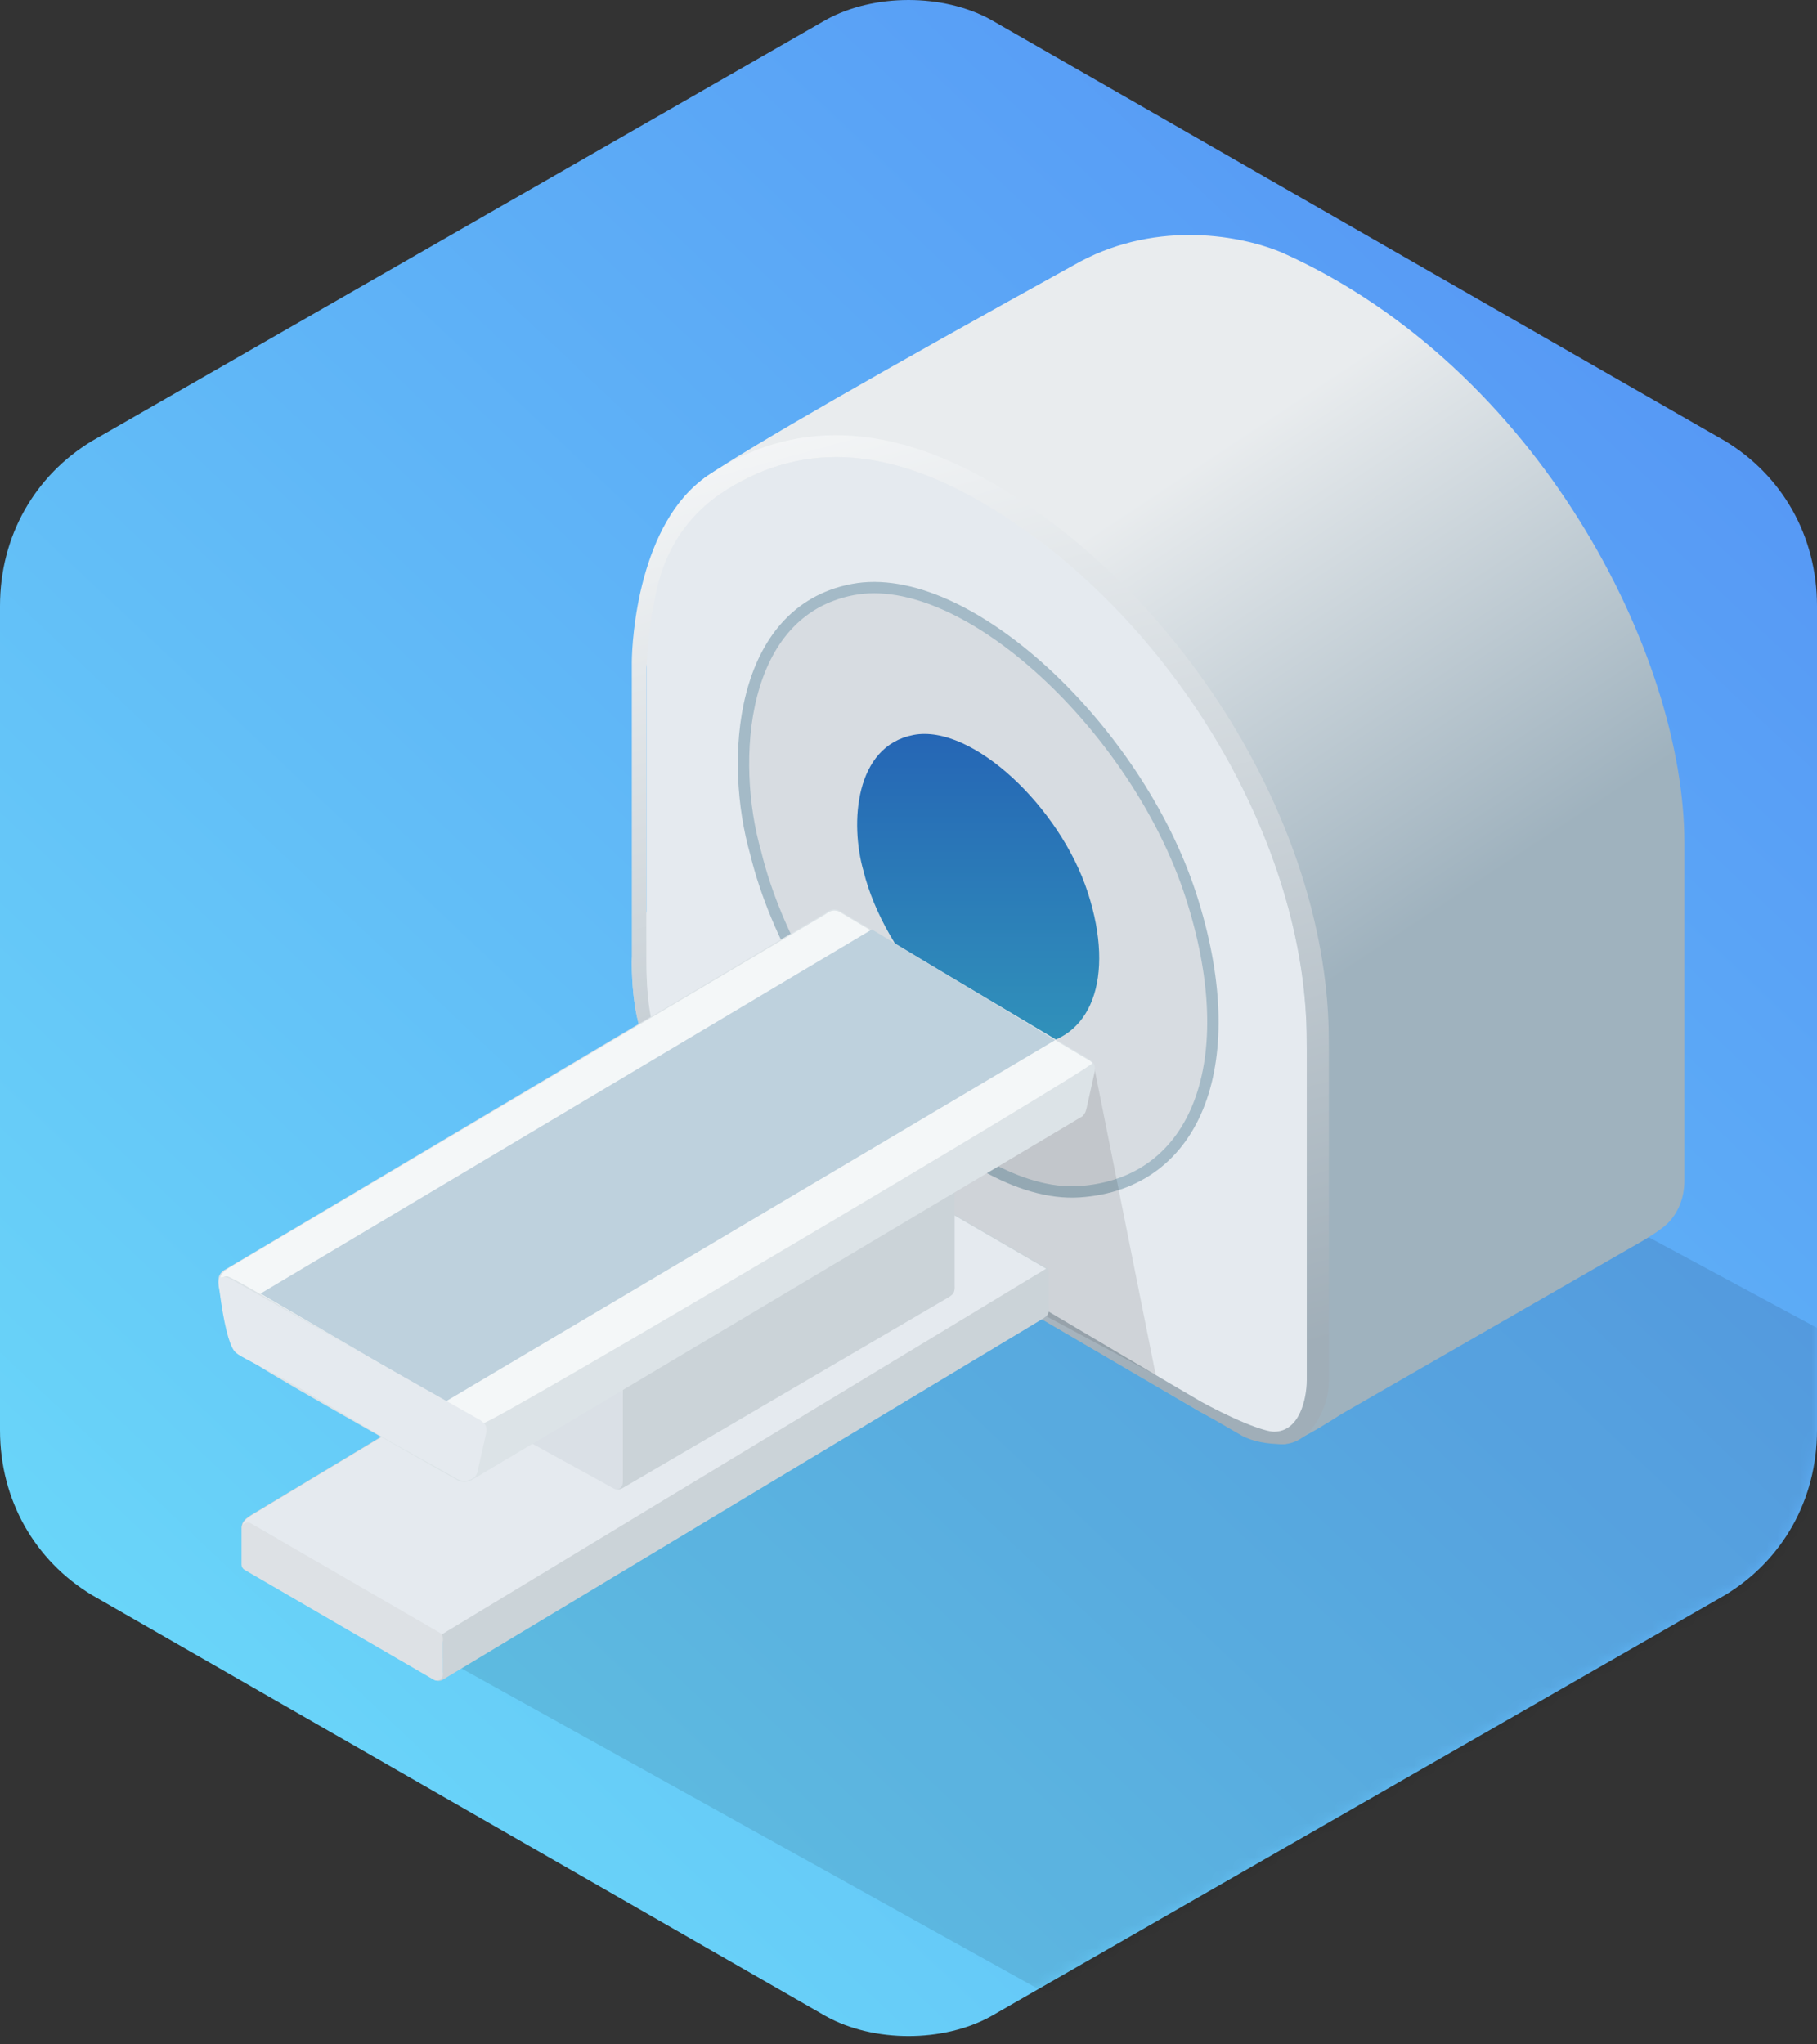 <?xml version="1.0" encoding="UTF-8"?>
<svg width="160px" height="180px" viewBox="0 0 160 180" version="1.1" xmlns="http://www.w3.org/2000/svg" xmlns:xlink="http://www.w3.org/1999/xlink">
    <rect x="0" y="0" width="160" height="180" fill="#333333" stroke="none"/>
    <!-- Generator: sketchtool 52.2 (67145) - http://www.bohemiancoding.com/sketch -->
    <title>AB4188CD-22E6-4A9B-A54B-80B9EA92B2BA</title>
    <desc>Created with sketchtool.</desc>
    <defs>
        <linearGradient x1="84.721%" y1="7.286%" x2="12.015%" y2="94.305%" id="linearGradient-1">
            <stop stop-color="#5696F5" offset="0%"></stop>
            <stop stop-color="#6BDAF9" offset="100%"></stop>
        </linearGradient>
        <path d="M87.273,1.747 L151.919,38.837 C156.927,41.876 160,47.176 160,53.351 L160,125.918 C160,132.093 156.927,137.393 151.919,140.432 L87.273,177.522 C83.073,179.852 76.927,179.852 72.727,177.522 L8.081,140.432 C3.073,137.393 4.58266482e-14,132.093 0,125.918 L0,53.351 C-5.72833103e-15,47.176 3.073,41.876 8.081,38.837 L72.727,1.747 C76.927,-0.582 83.073,-0.582 87.273,1.747 Z" id="path-2"></path>
        <linearGradient x1="60.247%" y1="15.978%" x2="81.783%" y2="53.485%" id="linearGradient-4">
            <stop stop-color="#E9ECEE" offset="0%"></stop>
            <stop stop-color="#9FB2BE" offset="100%"></stop>
        </linearGradient>
        <linearGradient x1="25.128%" y1="-12.328%" x2="45.967%" y2="100%" id="linearGradient-5">
            <stop stop-color="#FFFFFF" offset="0%"></stop>
            <stop stop-color="#A0AEB8" offset="100%"></stop>
        </linearGradient>
        <linearGradient x1="50%" y1="-15.762%" x2="50%" y2="127.094%" id="linearGradient-6">
            <stop stop-color="#235DB4" offset="0%"></stop>
            <stop stop-color="#349FBC" offset="100%"></stop>
        </linearGradient>
    </defs>
    <g id="业务中心" stroke="none" stroke-width="1" fill="none" fill-rule="evenodd">
        <g id="主页" transform="translate(-247, -892)">
            <g id="1" transform="translate(0, 690)">
                <g id="Group-4" transform="translate(236, 80)">
                    <g id="1" transform="translate(0, 122)">
                        <g id="Group-9" transform="translate(11, 0)">
                            <mask id="mask-3" fill="white">
                                <use xlink:href="#path-2"></use>
                            </mask>
                            <use id="Mask" fill="url(#linearGradient-1)" xlink:href="#path-2"></use>
                            <polygon id="Path-4" fill-opacity="0.1" fill="#000000" mask="url(#mask-3)" points="28.626 140.228 105.603 183 188.425 132.213 109.295 89.623"></polygon>
                            <g id="Group-2" transform="translate(55.58, 20.313)">
                                <path d="M16.487,30.958 C5.534,50.354 0.057,61.494 0.057,64.377 C0.057,68.702 0.916,71.407 2.123,73.387 C3.329,75.367 6.068,78.245 7.374,79.005 C35.809,95.642 50.026,103.961 50.026,103.961 C50.026,103.961 55.204,106.844 57.369,106.836 C57.977,106.9 59.702,106.019 62.544,104.193 L88.08,89.507 C89.841,88.529 90.962,87.767 91.443,87.22 C92.693,85.798 92.742,84.203 92.742,83.611 C92.742,77.818 92.742,59.797 92.742,53.884 C92.742,37.328 79.89,12.082 57.369,1.951 C53.815,0.433 46.477,-0.962 39.544,2.715 C21.74,12.546 10.808,18.828 6.746,21.56 C0.653,25.658 16.487,28.99 16.487,30.958 Z" id="Path-87" fill="url(#linearGradient-4)"></path>
                                <path d="M59.49,72.12 C59.49,72.02 59.489,71.938 59.487,71.746 C59.485,71.537 59.484,71.442 59.484,71.319 C59.49,53.989 47.878,34.463 32.058,24.626 C22.346,18.588 14.546,18.667 7.831,23.184 C5.583,24.695 3.98,27.472 2.995,31.1 C2.312,33.617 1.343,37.09 1.343,38.808 L1.343,64.38 C1.343,67.996 1.831,70.889 2.995,72.799 C4.015,74.472 6.566,77.303 7.604,77.908 L47.577,101.573 C49.799,102.873 49.799,102.873 50.207,103.112 C50.241,103.131 50.31,103.169 50.412,103.224 C50.585,103.318 50.782,103.423 50.999,103.536 C51.621,103.859 52.274,104.182 52.927,104.483 C53.346,104.675 53.751,104.852 54.136,105.01 C55.29,105.481 56.204,105.744 56.605,105.742 C58.86,105.742 59.484,102.843 59.49,101.191 L59.49,72.12 Z M0.057,38.015 C0.057,36.046 0.653,25.661 6.746,21.563 C12.839,17.465 21.404,15.706 33.084,22.968 C49.137,32.949 61.437,52.949 61.431,71.319 C61.431,71.588 61.437,71.855 61.437,72.12 L61.437,101.357 C61.437,103.536 59.86,106.839 57.369,106.839 C56.1,106.839 54.795,106.642 53.774,106.092 C53.094,105.726 37.627,96.698 7.374,79.009 C6.068,78.248 3.329,75.37 2.123,73.39 C0.916,71.41 0.057,68.705 0.057,64.38 L0.057,38.015 Z" id="Path-87" fill="url(#linearGradient-5)" fill-rule="nonzero"></path>
                                <path d="M59.49,72.12 C59.49,72.02 59.489,71.938 59.487,71.746 C59.485,71.537 59.484,71.442 59.484,71.319 C59.49,53.989 47.878,34.463 32.058,24.626 C22.346,18.588 14.546,18.667 7.831,23.184 C5.583,24.695 3.423,27.212 2.439,30.84 C1.756,33.357 1.343,37.09 1.343,38.808 L1.343,64.38 C1.343,67.996 1.831,70.889 2.995,72.799 C4.015,74.472 6.566,77.303 7.604,77.908 L47.577,101.573 C49.799,102.873 49.799,102.873 50.207,103.112 C50.241,103.131 50.31,103.169 50.412,103.224 C50.585,103.318 50.782,103.423 50.999,103.536 C51.621,103.859 52.274,104.182 52.927,104.483 C53.346,104.675 53.751,104.852 54.136,105.01 C55.29,105.481 56.204,105.744 56.605,105.742 C58.86,105.742 59.484,102.843 59.49,101.191 L59.49,72.12 Z" id="Path" fill="#E5EAEF"></path>
                                <path d="M39.462,84.614 C49.883,83.93 54.009,73.087 49.277,58.5 C44.544,43.912 29.519,29.688 19.503,31.598 C9.487,33.509 8.638,46.673 10.968,54.804 C14.536,69.367 29.04,85.298 39.462,84.614 Z" id="Oval-Copy" stroke="#A4BAC7" fill="#D7DCE1"></path>
                                <path d="M35.149,71.741 C40.524,71.388 42.652,65.796 40.211,58.272 C37.771,50.749 30.022,43.413 24.856,44.398 C19.69,45.384 19.252,52.173 20.454,56.366 C22.294,63.877 29.775,72.093 35.149,71.741 Z" id="Oval-Copy" fill="url(#linearGradient-6)"></path>
                                <polygon id="Path-2" fill-opacity="0.1" fill="#000000" points="40.819 73.873 18.518 60.724 21.526 87.496 46.192 100.758"></polygon>
                            </g>
                            <g id="Group" transform="translate(19, 79.034)">
                                <g id="Group-4" transform="translate(1.977, 22.321)">
                                    <path d="M1.144,32.029 L53.154,0.703 C53.415,0.491 53.666,0.385 53.906,0.384 C54.145,0.383 54.373,0.466 54.589,0.633 L71.039,10.18 C71.27,10.27 71.385,10.474 71.385,10.791 C71.385,12.117 71.385,13.11 71.385,13.773 C71.385,13.853 71.419,14.132 71.274,14.39 C71.227,14.474 71.103,14.585 70.902,14.724 L18.082,46.495 C17.936,46.593 17.787,46.641 17.635,46.641 C17.483,46.641 17.33,46.593 17.177,46.495 C17.482,46.593 17.738,46.491 17.946,46.189 C17.972,46.137 17.999,46.036 18.015,45.886 L18.015,43.315 C18.015,42.655 17.556,42.305 17.503,42.274 C5.134,35.223 1.391,32.806 0.921,32.806 C0.608,32.806 0.398,32.943 0.29,33.216 C0.289,33.018 0.318,32.858 0.379,32.736 C0.496,32.498 0.751,32.263 1.144,32.029 Z" id="Path-82-Copy" fill="#CBD3D8"></path>
                                    <path d="M1.193,32.047 L53.113,0.775 C53.374,0.564 53.624,0.458 53.863,0.457 C54.102,0.456 54.33,0.539 54.545,0.706 L71.141,10.349 L17.843,42.6 C5.496,35.56 1.439,32.823 0.97,32.823 C0.658,32.823 0.448,32.959 0.34,33.232 C0.339,33.034 0.368,32.875 0.428,32.753 C0.546,32.516 0.801,32.281 1.193,32.047 Z" id="Path-82-Copy" fill="#E5EAEF"></path>
                                    <path d="M0.29,33.227 C0.29,33.132 0.315,33.039 0.362,32.957 C0.51,32.7 0.838,32.611 1.095,32.76 L17.755,42.407 C17.921,42.503 18.023,42.681 18.023,42.874 L18.023,46.076 C18.023,46.171 17.999,46.264 17.951,46.346 C17.803,46.603 17.475,46.691 17.218,46.542 L0.558,36.866 C0.392,36.77 0.29,36.592 0.29,36.4 L0.29,33.227 Z" id="Path-85" fill="#DDE1E5"></path>
                                </g>
                                <g id="Group-4-Copy" transform="translate(22.808, 18.02)">
                                    <path d="M0.998,16.512 L28.806,0.469 C29.067,0.258 29.317,0.151 29.557,0.15 C29.797,0.149 30.025,0.232 30.241,0.4 L41.909,6.438 C42.139,6.528 42.254,6.732 42.254,7.049 C42.254,12.479 42.254,15.525 42.254,16.188 C42.254,16.267 42.288,16.546 42.143,16.804 C42.096,16.889 41.972,17 41.772,17.138 L13.086,33.929 C12.939,34.026 12.79,34.075 12.638,34.075 C12.486,34.075 12.334,34.026 12.181,33.929 C12.486,34.026 12.742,33.924 12.949,33.623 C12.976,33.571 13.003,33.47 13.019,33.32 L13.019,24.592 C13.019,23.931 12.56,23.582 12.506,23.551 C0.137,16.5 1.244,17.29 0.775,17.29 C0.462,17.29 0.252,17.427 0.144,17.7 C0.142,17.502 0.172,17.342 0.232,17.22 C0.35,16.982 0.605,16.746 0.998,16.512 Z" id="Path-82-Copy" fill="#CBD3D8"></path>
                                    <path d="M0.998,16.512 L28.806,0.469 C29.067,0.258 29.317,0.151 29.557,0.15 C29.797,0.149 30.025,0.232 30.241,0.4 L42.083,6.551 L12.827,23.876 C0.458,16.825 1.244,17.29 0.775,17.29 C0.462,17.29 0.252,17.427 0.144,17.7 C0.142,17.502 0.172,17.342 0.232,17.22 C0.35,16.982 0.605,16.746 0.998,16.512 Z" id="Path-82-Copy" fill="#F0F5F7"></path>
                                    <path d="M0.144,18.291 C0.144,18.141 0.181,17.993 0.253,17.861 C0.49,17.425 1.033,17.265 1.467,17.503 L11.163,22.818 C12.312,23.448 13.027,24.657 13.027,25.972 L13.027,33.534 C13.027,33.624 13.004,33.713 12.961,33.793 C12.819,34.054 12.492,34.149 12.233,34.006 L2.002,28.374 C0.856,27.743 0.144,26.536 0.144,25.223 L0.144,18.291 Z" id="Path-85" fill="#DAE0E6"></path>
                                </g>
                                <g id="Group-3" transform="translate(0.032, 0.301)">
                                    <path d="M0.863,32.408 L53.664,1.05 C53.925,0.839 54.176,0.732 54.415,0.731 C54.655,0.73 54.883,0.813 55.099,0.98 L76.754,13.858 C76.879,13.922 77.022,14.033 77.184,14.19 C77.346,14.347 77.41,14.609 77.375,14.978 L76.66,18.201 C76.615,18.391 76.571,18.53 76.529,18.618 C76.486,18.707 76.412,18.813 76.307,18.937 L22.65,50.888 C22.397,51.05 22.143,51.133 21.887,51.136 C21.503,51.142 21.355,51.057 21.098,50.911 C8.729,43.859 2.311,40.335 1.592,39.372 C1.113,38.731 0.68,36.969 0.296,34.089 C0.178,33.562 0.178,33.18 0.296,32.943 C0.413,32.705 0.602,32.527 0.863,32.408 Z" id="Path-82" fill="#DCE3E7"></path>
                                    <path d="M1.19,32.269 L53.679,1.15 C53.94,0.939 54.19,0.833 54.429,0.832 C54.668,0.831 54.895,0.914 55.111,1.081 L76.719,13.931 C76.823,13.968 76.973,14.079 77.168,14.263 C77.461,14.538 23.977,46.228 23.538,45.959 C23.099,45.69 22.902,45.599 22.646,45.454 C10.304,38.417 1.436,33.044 0.968,33.044 C0.655,33.044 0.445,33.181 0.338,33.453 C0.336,33.256 0.366,33.096 0.426,32.974 C0.544,32.737 0.798,32.502 1.19,32.269 Z" id="Path-82" fill="#F4F7F8"></path>
                                    <path d="M57.745,2.499 L73.882,12.243 L20.21,44.061 C13.206,40.045 7.237,36.476 3.905,34.561 L57.745,2.499 Z" id="Path-82" fill="#BED1DD"></path>
                                    <path d="M0.753,33.121 C0.964,33.142 1.144,33.196 1.294,33.282 L23.172,45.655 C23.296,45.719 23.439,45.83 23.601,45.987 C23.764,46.144 23.827,46.406 23.793,46.775 L22.993,50.345 C22.931,50.45 22.879,50.547 22.836,50.635 C22.773,50.768 22.303,51.045 21.919,51.051 C21.535,51.056 21.387,50.971 21.13,50.825 C19.316,49.791 16.872,48.462 15.313,47.576 C14.88,47.328 7.863,43.171 7.481,42.946 C3.527,40.668 1.991,40.144 1.592,39.609 C1.113,38.968 0.68,37.206 0.296,34.326 C0.178,33.799 0.178,33.417 0.296,33.18 C0.389,33.119 0.541,33.099 0.753,33.121 Z" id="Path-82" fill="#E5EAEF"></path>
                                </g>
                            </g>
                        </g>
                    </g>
                </g>
            </g>
        </g>
    </g>
</svg>